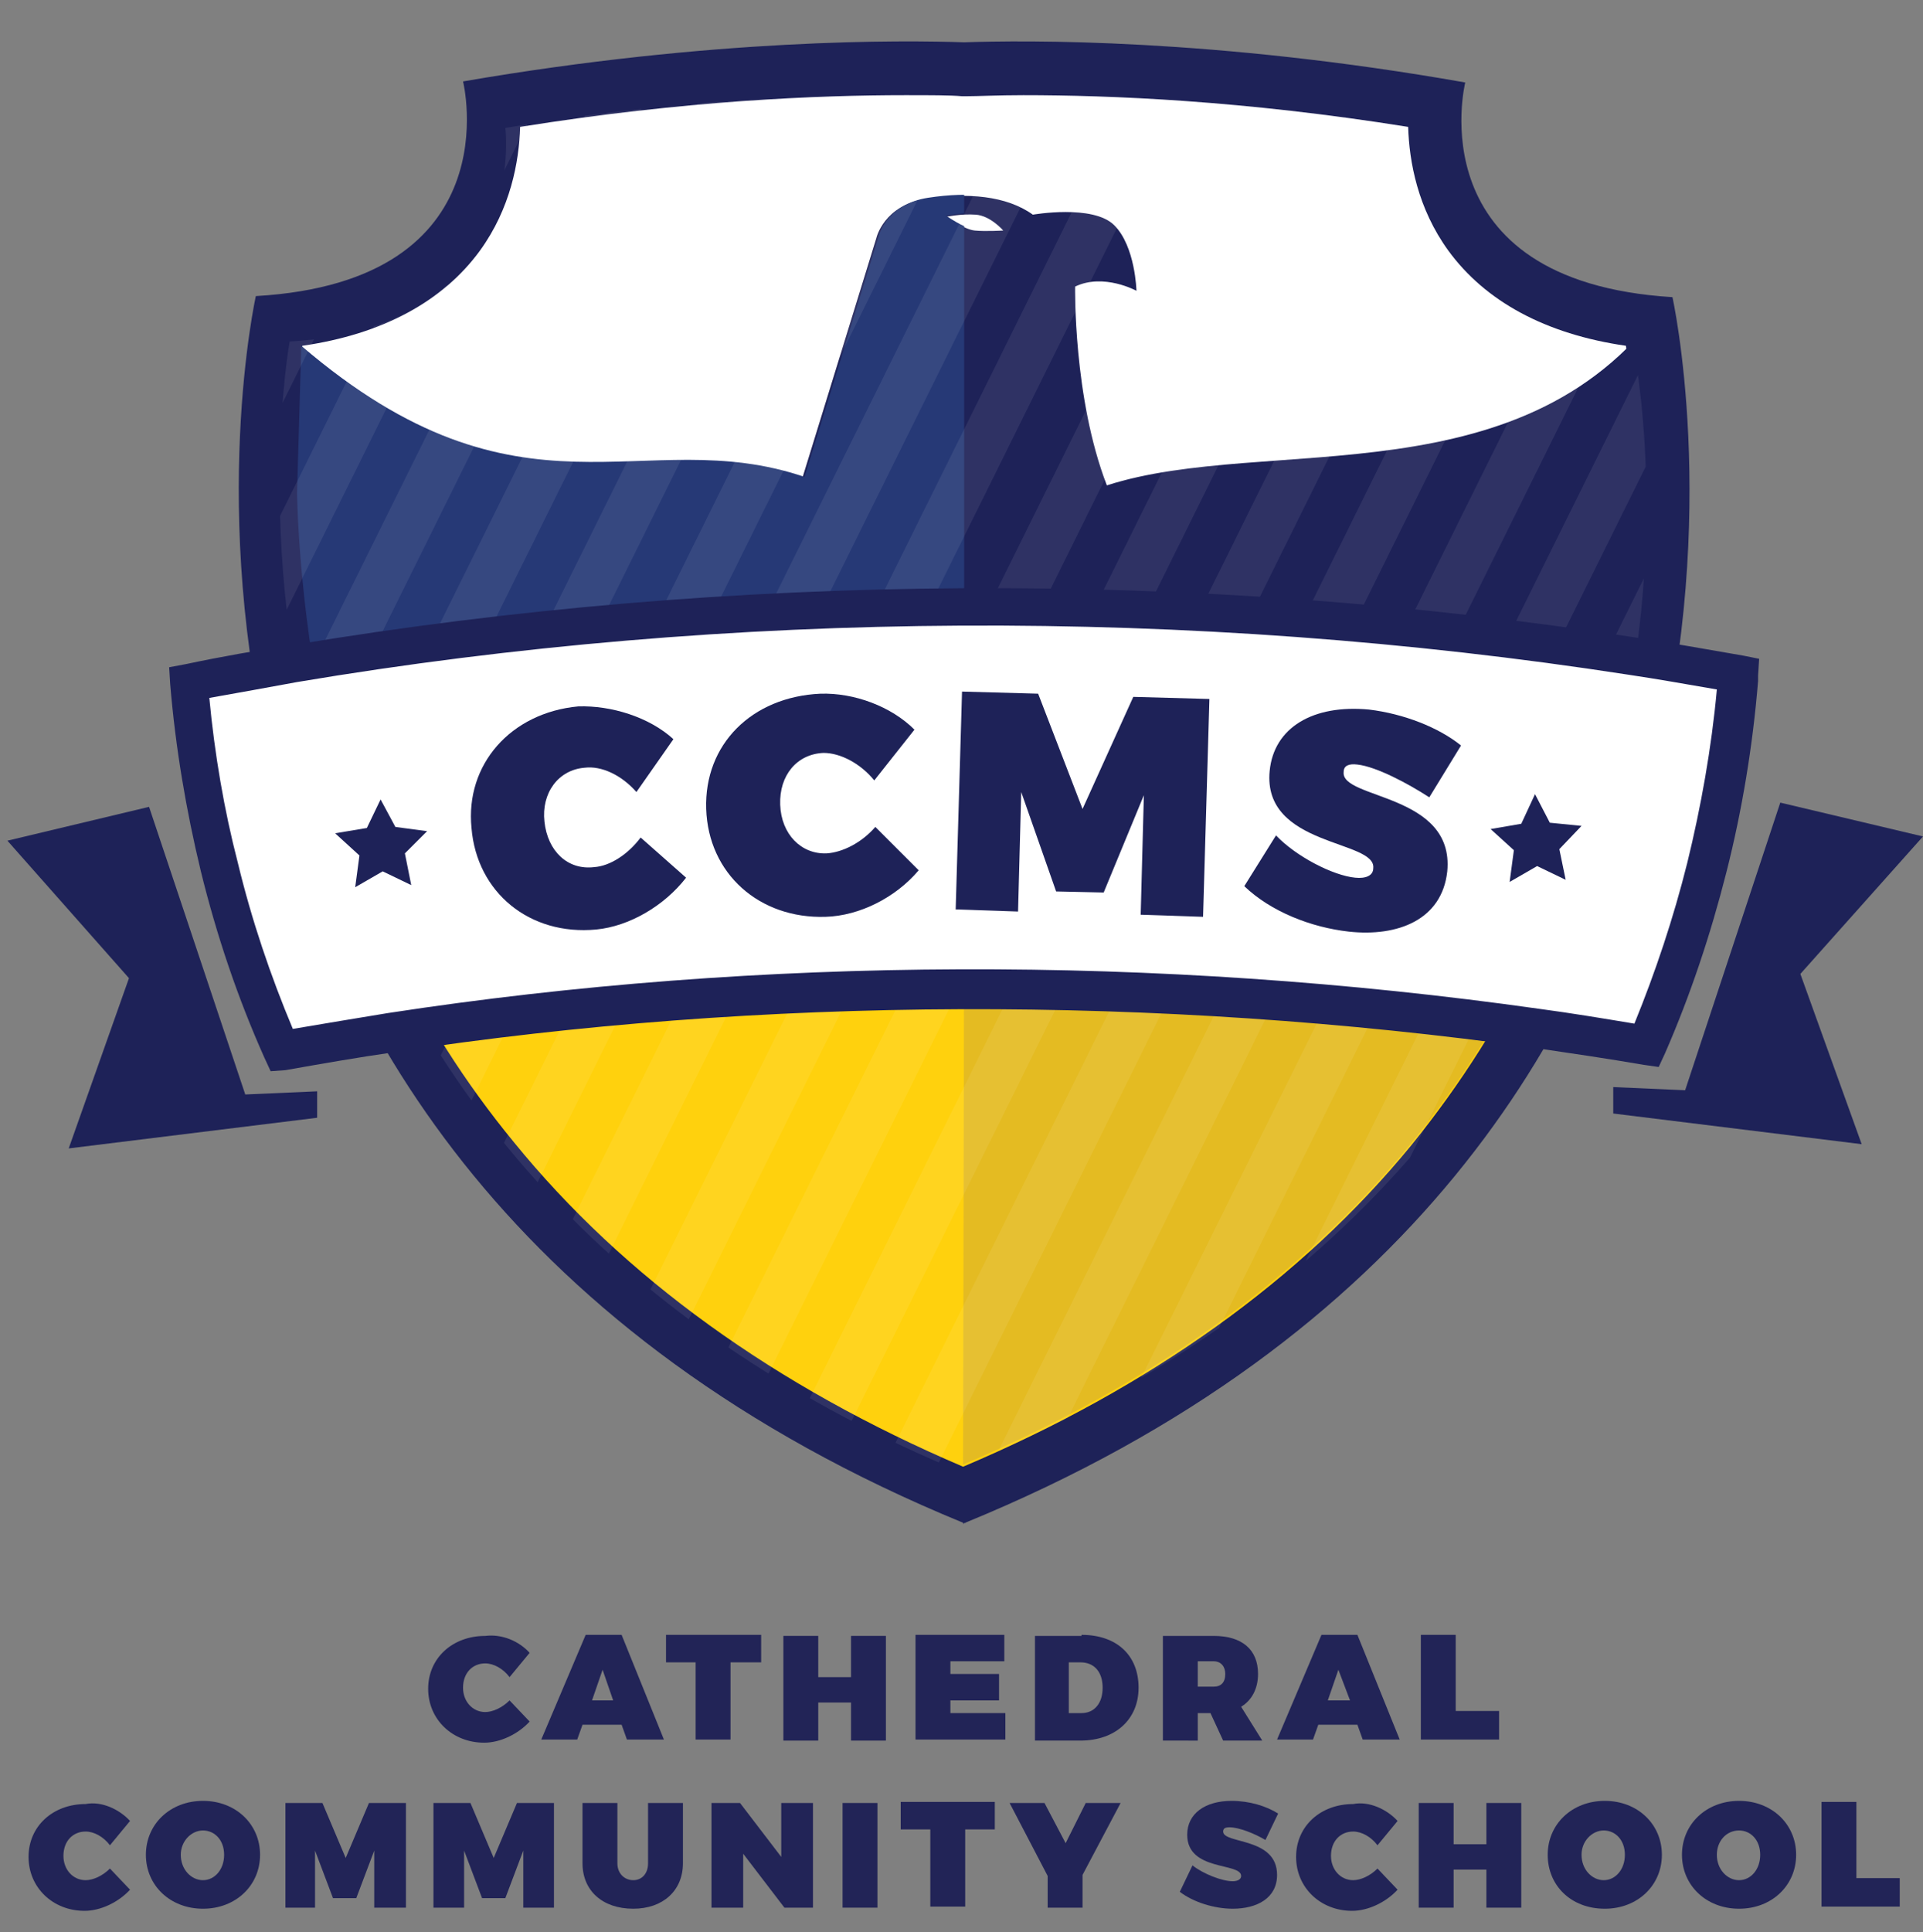 <svg xmlns="http://www.w3.org/2000/svg" xmlns:xlink="http://www.w3.org/1999/xlink" id="Layer_1" x="0px" y="0px" viewBox="0 0 181.9 182.7" xml:space="preserve"><rect x="0" y="0" width="181.9" height="182.7" fill="#808080" stroke="none"/><g>	<g>		<path fill="#1E2258" d="M158.2,28.1c-24.3-1.5-19.6-20.3-19.6-20.3C114.8,3.6,96.9,3.8,91.2,4c-5.7-0.2-23.6-0.4-47.4,3.7   c0,0,4.7,18.9-19.6,20.3c0,0-18.1,81.1,66.9,116l0,0.1c0,0,0.1,0,0.1-0.1c0,0,0.1,0,0.1,0.1l0-0.1   C176.3,109.2,158.2,28.1,158.2,28.1z"></path>	</g>	<g>		<path fill="#FFFFFF" d="M154.4,54.2c-0.4,5.5-1.2,11.6-2.8,18c-1.5,6-3.6,11.8-6.1,17.2c-35.5-5-73-5-108.4,0.4   c-2.7-5.7-4.9-11.7-6.4-18c-1.5-6-2.3-11.7-2.7-16.9c-0.8-9.9,0-17.9,0.6-22.2c7.6-1.1,13.3-4.2,16.8-9c2.9-4,3.7-8.4,3.8-11.7   c15.6-2.5,28.3-3,36.4-3C88,9,89.9,9,91,9.1l0.2,0l0.2,0c1.1,0,3-0.1,5.4-0.1c8.2,0,20.8,0.5,36.4,3c0.1,3.3,0.9,7.7,3.8,11.7   c3.5,4.8,9.2,7.9,16.8,9C154.4,36.9,155.1,44.7,154.4,54.2z"></path>	</g>	<g>		<path fill="#1E2258" d="M60.5,101.4l15.7,11.8l-4.6-31.8l2.3,2.5l4.3,30.8l13.3,10l13.3-10l4.3-30.8l2.3-2.5l-4.6,31.8l15.7-11.8   l5.9-32.7l2.4-2.4l-6.2,33.5l12-9.1l18.3-23.4l3-38.5v-0.7c-13.2,19.5-38,12.9-53.2,17.8c-3.2-8.3-3-18.8-3-18.8   c2.7-1.3,5.8,0.4,5.8,0.4s-0.1-4.2-2.1-6.2c-2-2-7.7-1-7.7-1c-2.5-1.8-6.2-2.1-10.1-1.5c-4,0.6-4.7,3.7-4.7,3.7l-7,22.7   c-15.3-5.2-35.7,14.4-48.4-14.1l-2.4,5.8V53l11.3,38.7l21.8,8 M92.3,20.3c1.4,0.1,2.6,1.5,2.6,1.5s-1.7,0.1-2.7,0   c-1-0.1-2.7-1.3-2.7-1.3S90.9,20.2,92.3,20.3z"></path>	</g>	<g>		<defs>			<rect id="SVGID_1_" x="8.6" y="-17.3" width="82.6" height="164.5"></rect>		</defs>		<clipPath id="SVGID_2_">			<use xlink:href="#SVGID_1_"></use>		</clipPath>		<g clip-path="url(#SVGID_2_)">			<path fill="#263976" d="M36.5,91.7l21.8,8 M60.5,101.3l15.7,11.8l-4.6-31.8l2.3,2.5l4.3,30.8l13.3,10l13.3-10l4.3-30.8l2.3-2.5    l-4.6,31.8l15.7-11.8l5.9-32.7l2.4-2.4l-6.2,33.5l12-9.1l18.3-23.4l1.9-40.6l-0.8-4.5C143,41.7,120.1,41,104.9,45.8    c-3.2-8.3-3-18.8-3-18.8c2.7-1.3,5.8,0.4,5.8,0.4s-0.1-4.2-2.1-6.2c-2-2-7.7-1-7.7-1c-2.5-1.8-6.2-2.1-10.1-1.5    c-4,0.6-4.7,3.7-4.7,3.7l-7,22.7c-15.3-5.2-26.7,5.5-47.6-12.4l-0.4,13.9c0,0,0.1,12.3,3.5,26 M92.3,20.2    c1.4,0.1,2.6,1.5,2.6,1.5s-1.7,0.1-2.7,0c-1-0.1-2.7-1.3-2.7-1.3S90.9,20.1,92.3,20.2z"></path>		</g>	</g>	<g>		<path fill="#FFD10D" d="M145.4,89.4c-3.2,6.8-7.2,13.1-11.9,18.9c-10.4,12.7-24.7,22.9-42.4,30.4C73.3,131.1,59,120.8,48.6,108   c-4.6-5.6-8.5-11.7-11.6-18.3C72.4,84.4,109.8,84.4,145.4,89.4z"></path>	</g>	<g>		<path fill="#E4BB22" d="M91.2,85.5c35.4-5.4,18.7-1.3,54.2,3.7c-3.2,6.8-7.2,13.1-11.9,18.9c-10.4,12.7-24.7,22.9-42.4,30.4"></path>	</g>	<g>		<g>			<path fill="#222457" d="M50.1,156.3l-1.9,2.3c-0.6-0.8-1.5-1.3-2.3-1.3c-1.2,0-2.1,0.9-2.1,2.3c0,1.3,0.9,2.3,2.1,2.3    c0.7,0,1.6-0.4,2.3-1.1l1.9,2c-1.1,1.2-2.8,2-4.3,2c-3,0-5.3-2.2-5.3-5.1c0-2.9,2.3-5,5.4-5C47.5,154.5,49.1,155.2,50.1,156.3z"></path>		</g>		<g>			<path fill="#222457" d="M55.1,163.1l-0.5,1.4h-3.4l4.2-9.9h3.4l4,9.9h-3.5l-0.5-1.4H55.1z M57,157.9l-1,2.9H58L57,157.9z"></path>		</g>		<g>			<path fill="#222457" d="M69.1,157.2v7.3h-3.3v-7.3H63v-2.6H72v2.6H69.1z"></path>		</g>		<g>			<path fill="#222457" d="M80.5,164.5V161h-3.1v3.6h-3.3v-9.9h3.3v3.9h3.1v-3.9h3.3v9.9H80.5z"></path>		</g>		<g>			<path fill="#222457" d="M89.9,157.1v1.2h4.6v2.5h-4.6v1.2h5.2v2.5h-8.5v-9.9H95v2.5H89.9z"></path>		</g>		<g>			<path fill="#222457" d="M102.3,154.6c3.3,0,5.4,1.9,5.4,5c0,3-2.2,5-5.5,5h-4.3v-9.9H102.3z M101.1,162h1.2c1.2,0,2-0.9,2-2.4    c0-1.5-0.8-2.4-2.1-2.4h-1.1V162z"></path>		</g>		<g>			<path fill="#222457" d="M114.5,162h-1.2v2.6H110v-9.9h4.8c2.7,0,4.2,1.3,4.2,3.6c0,1.4-0.6,2.5-1.6,3.1l2,3.2h-3.7L114.5,162z     M114.8,159.5c0.7,0,1.1-0.4,1.1-1.2c0-0.7-0.4-1.2-1.1-1.2h-1.5v2.4H114.8z"></path>		</g>		<g>			<path fill="#222457" d="M124.7,163.1l-0.5,1.4h-3.4l4.2-9.9h3.4l4,9.9h-3.5l-0.5-1.4H124.7z M126.6,157.9l-1,2.9h2.1L126.6,157.9    z"></path>		</g>		<g>			<path fill="#222457" d="M141.8,161.8v2.7h-7.4v-9.9h3.3v7.2H141.8z"></path>		</g>		<g>			<path fill="#222457" d="M12.3,172.2l-1.9,2.3c-0.6-0.8-1.5-1.3-2.3-1.3c-1.2,0-2.1,0.9-2.1,2.3c0,1.3,0.9,2.3,2.1,2.3    c0.7,0,1.6-0.4,2.3-1.1l1.9,2c-1.1,1.2-2.8,2-4.3,2c-3,0-5.3-2.2-5.3-5.1c0-2.9,2.3-5,5.4-5C9.6,170.3,11.3,171.1,12.3,172.2z"></path>		</g>		<g>			<path fill="#222457" d="M24.6,175.4c0,2.9-2.3,5.1-5.4,5.1s-5.4-2.2-5.4-5.1c0-2.9,2.3-5.1,5.4-5.1S24.6,172.5,24.6,175.4z     M17.1,175.4c0,1.4,1,2.4,2.1,2.4c1.1,0,2-1,2-2.4c0-1.4-0.9-2.3-2-2.3C18.1,173.1,17.1,174.1,17.1,175.4z"></path>		</g>		<g>			<path fill="#222457" d="M35.4,180.4v-5.4l-1.7,4.5h-2.2l-1.7-4.5v5.4H27v-9.9h3.5l2.2,5.2l2.2-5.2h3.5v9.9H35.4z"></path>		</g>		<g>			<path fill="#222457" d="M49.5,180.4v-5.4l-1.7,4.5h-2.2l-1.7-4.5v5.4h-2.9v-9.9h3.5l2.2,5.2l2.2-5.2h3.5v9.9H49.5z"></path>		</g>		<g>			<path fill="#222457" d="M64.6,176.2c0,2.6-1.9,4.3-4.7,4.3c-2.9,0-4.8-1.7-4.8-4.3v-5.7h3.3v5.7c0,1,0.7,1.6,1.5,1.6    c0.8,0,1.4-0.6,1.4-1.6v-5.7h3.3V176.2z"></path>		</g>		<g>			<path fill="#222457" d="M74.2,180.4l-3.9-5.1v5.1h-3v-9.9H70l3.9,5.1v-5.1h3v9.9H74.2z"></path>		</g>		<g>			<path fill="#222457" d="M79.7,180.4v-9.9H83v9.9H79.7z"></path>		</g>		<g>			<path fill="#222457" d="M91.3,173v7.3H88V173h-2.8v-2.6h8.9v2.6H91.3z"></path>		</g>		<g>			<path fill="#222457" d="M102.4,180.4h-3.3v-3l-3.6-6.9h3.3l2,3.8l1.9-3.8h3.3l-3.6,6.8V180.4z"></path>		</g>		<g>			<path fill="#222457" d="M120.9,171.5l-1.2,2.5c-1-0.6-2.5-1.2-3.4-1.2c-0.4,0-0.6,0.1-0.6,0.4c0,1.2,5.1,0.5,5.1,4.1    c0,2.2-1.9,3.2-4.2,3.2c-1.7,0-3.7-0.6-5-1.6l1.2-2.5c1,0.8,2.8,1.5,3.8,1.5c0.5,0,0.8-0.2,0.8-0.5c0-1.3-5.1-0.4-5.1-3.9    c0-2,1.7-3.2,4.2-3.2C118.2,170.3,119.8,170.8,120.9,171.5z"></path>		</g>		<g>			<path fill="#222457" d="M132.2,172.2l-1.9,2.3c-0.6-0.8-1.5-1.3-2.3-1.3c-1.2,0-2.1,0.9-2.1,2.3c0,1.3,0.9,2.3,2.1,2.3    c0.7,0,1.6-0.4,2.3-1.1l1.9,2c-1.1,1.2-2.8,2-4.3,2c-3,0-5.3-2.2-5.3-5.1c0-2.9,2.3-5,5.4-5C129.5,170.3,131.2,171.1,132.2,172.2    z"></path>		</g>		<g>			<path fill="#222457" d="M140.6,180.4v-3.6h-3.1v3.6h-3.3v-9.9h3.3v3.9h3.1v-3.9h3.3v9.9H140.6z"></path>		</g>		<g>			<path fill="#222457" d="M157.2,175.4c0,2.9-2.3,5.1-5.4,5.1c-3.2,0-5.4-2.2-5.4-5.1c0-2.9,2.3-5.1,5.4-5.1    C154.9,170.3,157.2,172.5,157.2,175.4z M149.6,175.4c0,1.4,1,2.4,2.1,2.4s2-1,2-2.4c0-1.4-0.9-2.3-2-2.3    C150.6,173.1,149.6,174.1,149.6,175.4z"></path>		</g>		<g>			<path fill="#222457" d="M169.9,175.4c0,2.9-2.3,5.1-5.4,5.1s-5.4-2.2-5.4-5.1c0-2.9,2.3-5.1,5.4-5.1S169.9,172.5,169.9,175.4z     M162.4,175.4c0,1.4,1,2.4,2.1,2.4s2-1,2-2.4c0-1.4-0.9-2.3-2-2.3C163.3,173.1,162.4,174.1,162.4,175.4z"></path>		</g>		<g>			<path fill="#222457" d="M179.7,177.6v2.7h-7.4v-9.9h3.3v7.2H179.7z"></path>		</g>	</g>	<g opacity="0.94">		<defs>			<path id="SVGID_3_" opacity="0.94" d="M154.5,32.8c-22.8-1.3-21.6-20.6-21.6-20.6c-22.3-3.8-37.2-3-42.5-2.8    C85,9.2,70.1,8.3,47.8,12.1c0,0,2.4,18.8-20.4,20.2c0,0-13.7,74.3,62.8,106.6l0,0.1c0,0,0.1,0,0.1,0c0,0,0.1,0,0.1,0l0-0.1    C170.1,106.6,154.5,32.8,154.5,32.8z"></path>		</defs>		<clipPath id="SVGID_4_">			<use xlink:href="#SVGID_3_"></use>		</clipPath>		<g opacity="8.000000e-02" clip-path="url(#SVGID_4_)">			<g>									<rect x="-49.4" y="38.8" transform="matrix(0.444 -0.896 0.896 0.444 -24.123 43.201)" fill="#FFFFFF" width="144.3" height="4.5"></rect>			</g>			<g>									<rect x="-41.3" y="42.8" transform="matrix(0.444 -0.896 0.896 0.444 -23.209 52.698)" fill="#FFFFFF" width="144.3" height="4.5"></rect>			</g>			<g>									<rect x="-33.2" y="46.8" transform="matrix(0.444 -0.896 0.896 0.444 -22.296 62.194)" fill="#FFFFFF" width="144.3" height="4.5"></rect>			</g>			<g>									<rect x="-25.1" y="50.8" transform="matrix(0.444 -0.896 0.896 0.444 -21.381 71.69)" fill="#FFFFFF" width="144.3" height="4.5"></rect>			</g>			<g>									<rect x="-16.9" y="54.8" transform="matrix(0.444 -0.896 0.896 0.444 -20.462 81.24)" fill="#FFFFFF" width="144.3" height="4.5"></rect>			</g>			<g>									<rect x="-8.8" y="58.9" transform="matrix(0.444 -0.896 0.896 0.444 -19.549 90.737)" fill="#FFFFFF" width="144.3" height="4.5"></rect>			</g>			<g>									<rect x="-0.7" y="62.9" transform="matrix(0.444 -0.896 0.896 0.444 -18.635 100.233)" fill="#FFFFFF" width="144.3" height="4.5"></rect>			</g>			<g>									<rect x="7.4" y="66.9" transform="matrix(0.444 -0.896 0.896 0.444 -17.721 109.729)" fill="#FFFFFF" width="144.3" height="4.5"></rect>			</g>			<g>									<rect x="18.4" y="66.1" transform="matrix(0.444 -0.896 0.896 0.444 -10.891 119.216)" fill="#FFFFFF" width="144.3" height="4.5"></rect>			</g>			<g>									<rect x="26.5" y="70.1" transform="matrix(0.444 -0.896 0.896 0.444 -9.977 128.713)" fill="#FFFFFF" width="144.3" height="4.5"></rect>			</g>			<g>									<rect x="34.6" y="74.1" transform="matrix(0.444 -0.896 0.896 0.444 -9.064 138.208)" fill="#FFFFFF" width="144.3" height="4.5"></rect>			</g>			<g>									<rect x="42.7" y="78.2" transform="matrix(0.444 -0.896 0.896 0.444 -8.15 147.705)" fill="#FFFFFF" width="144.3" height="4.5"></rect>			</g>			<g>									<rect x="50.9" y="82.2" transform="matrix(0.444 -0.896 0.896 0.444 -7.231 157.255)" fill="#FFFFFF" width="144.3" height="4.5"></rect>			</g>			<g>									<rect x="59" y="86.2" transform="matrix(0.444 -0.896 0.896 0.444 -6.317 166.752)" fill="#FFFFFF" width="144.3" height="4.5"></rect>			</g>			<g>									<rect x="67.1" y="90.2" transform="matrix(0.444 -0.896 0.896 0.444 -5.403 176.248)" fill="#FFFFFF" width="144.3" height="4.5"></rect>			</g>			<g>									<rect x="75.2" y="94.2" transform="matrix(0.444 -0.896 0.896 0.444 -4.489 185.744)" fill="#FFFFFF" width="144.3" height="4.5"></rect>			</g>		</g>	</g>	<g>		<path fill="#FFFFFF" d="M164.4,63.7c0,0.2,0,0.3,0,0.5c-0.5,5.5-1.4,11.5-2.9,17.8c-1.4,5.8-3.3,11.4-5.7,16.8   c-3.4-0.6-6.9-1.1-10.4-1.6c-35.5-5-73-5-108.4,0.4c-3.5,0.5-6.9,1.1-10.3,1.7c-2.4-5.5-4.4-11.3-5.9-17.3   c-1.5-6.2-2.4-12.1-2.9-17.5c3.3-0.7,6.7-1.3,10-1.8c41.3-6.9,85.1-7.1,126.5-0.7C157.8,62.6,161.1,63.1,164.4,63.7z"></path>		<path fill="#1E2258" d="M25.6,101.3l-0.6-1.3c-2.5-5.6-4.5-11.5-6-17.6c-1.4-5.8-2.4-11.7-2.9-17.7L16,63.1l1.6-0.3   c3.3-0.7,6.7-1.3,10.1-1.8c41.4-6.9,85.3-7.2,127.1-0.7c3.3,0.5,6.6,1.1,10.1,1.7l1.5,0.3l-0.1,1.6c0,0.2,0,0.4,0,0.5   c-0.5,6.1-1.5,12.2-3,18.1c-1.5,5.9-3.4,11.6-5.8,17.1l-0.6,1.3l-1.4-0.2c-3.5-0.6-6.9-1.1-10.3-1.6c-35.8-5-73.1-4.9-107.9,0.4   c-3.5,0.5-6.9,1.1-10.3,1.7L25.6,101.3z M19.8,66c0.5,5.3,1.4,10.6,2.7,15.6c1.3,5.4,3.1,10.7,5.2,15.7c2.9-0.5,6-1,9-1.5   c35.2-5.4,72.8-5.5,108.9-0.4c3,0.4,6,0.9,9,1.4c2-4.9,3.7-10,5-15.2c1.3-5.3,2.3-10.9,2.8-16.4c-2.9-0.5-5.7-1-8.4-1.4   c-41.4-6.4-84.9-6.2-125.9,0.7C25.4,65,22.6,65.5,19.8,66z"></path>	</g>	<g>		<polygon fill="#1E2258" points="14.1,76.3 0.7,79.5 12.2,92.5 6.5,108.6 30,105.7 30,103.2 23.2,103.5   "></polygon>	</g>	<g>		<polygon fill="#1E2258" points="168.4,75.9 181.9,79.1 170.3,92.1 176.1,108.2 152.6,105.3 152.6,102.8 159.4,103.1   "></polygon>	</g>	<g>		<polygon fill="#1E2258" points="37.4,78.2 40.4,78.6 38.3,80.7 38.9,83.7 36.2,82.4 33.6,83.9 34,80.9 31.7,78.8 34.7,78.3    36,75.6   "></polygon>	</g>	<g>		<polygon fill="#1E2258" points="146.6,77.8 149.6,78.1 147.5,80.3 148.1,83.2 145.4,81.9 142.8,83.4 143.2,80.4 141,78.4    143.9,77.9 145.2,75.1   "></polygon>	</g>	<g>		<g>			<path fill="#1E2258" d="M63.7,69.9l-3.5,5c-1.4-1.6-3.3-2.5-4.9-2.3c-2.5,0.2-4.1,2.4-3.8,5.1c0.3,2.8,2.2,4.6,4.7,4.3    c1.5-0.1,3.2-1.2,4.4-2.8l4.3,3.8c-2.1,2.7-5.4,4.6-8.5,4.9c-6.3,0.6-11.3-3.5-11.8-9.6c-0.6-6,3.7-10.9,10.1-11.5    C57.8,66.7,61.4,67.8,63.7,69.9z"></path>		</g>		<g>			<path fill="#1E2258" d="M86.5,69l-3.8,4.8c-1.3-1.6-3.2-2.6-4.8-2.6c-2.5,0.1-4.2,2.1-4.1,4.9c0.1,2.8,2,4.7,4.4,4.6    c1.5-0.1,3.3-1,4.6-2.5l4.1,4.1c-2.2,2.6-5.6,4.3-8.8,4.4c-6.3,0.2-11.1-4.1-11.3-10.2c-0.2-6.1,4.3-10.6,10.8-10.9    C80.8,65.5,84.3,66.8,86.5,69z"></path>		</g>		<g>			<path fill="#1E2258" d="M107.9,86.5l0.3-11.3l-3.8,9.2l-4.5-0.1l-3.3-9.4l-0.3,11.3L90.4,86L91,65.4l7.2,0.2l4.2,10.9l4.8-10.6    l7.2,0.2l-0.6,20.6L107.9,86.5z"></path>		</g>		<g>			<path fill="#1E2258" d="M138.2,70.5l-3,4.9c-2-1.3-5-2.9-6.8-3.1c-0.8-0.1-1.3,0.1-1.3,0.7c-0.3,2.6,10.5,2,9.8,9.4    c-0.5,4.6-4.7,6.2-9.3,5.7c-3.6-0.4-7.4-1.9-9.9-4.3l3-4.8c1.9,2,5.4,3.8,7.5,4c1,0.1,1.7-0.2,1.7-0.9c0.3-2.7-10.5-2-9.8-9.2    c0.4-4.1,4.1-6.3,9.4-5.8C132.8,67.5,136.1,68.8,138.2,70.5z"></path>		</g>	</g></g><g></g><g></g><g></g><g></g><g></g><g></g></svg>